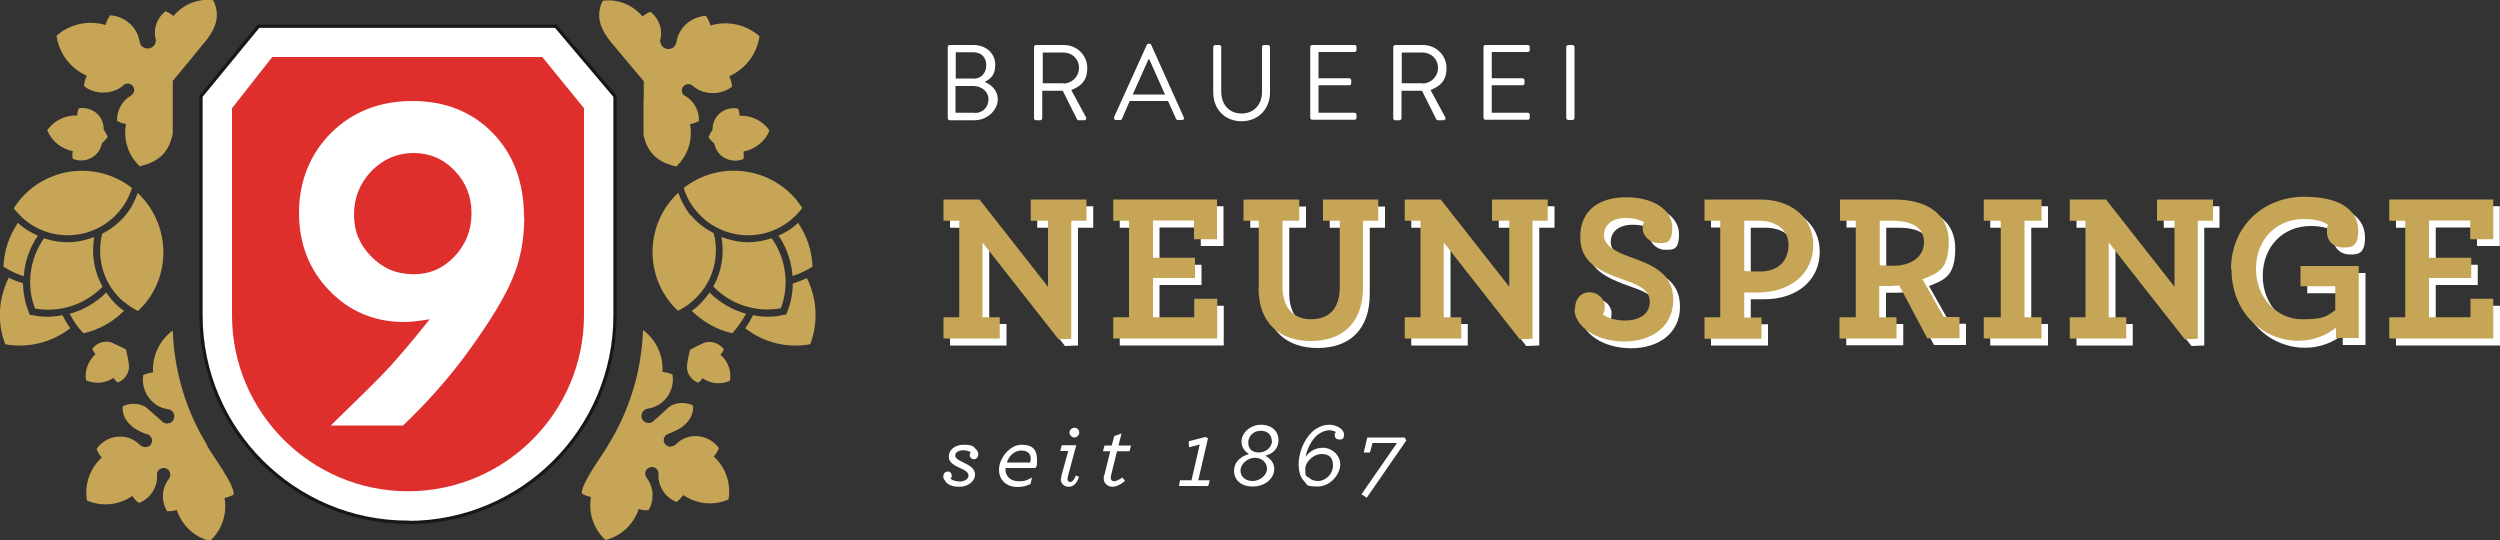 <?xml version="1.0" encoding="UTF-8"?>
<svg id="Ebene_1" xmlns="http://www.w3.org/2000/svg" version="1.1" viewBox="0 0 1000 216.2">
  <rect x="0" y="0" width="1000" height="216.2" fill="#333333" stroke="none"/>
  <!-- Generator: Adobe Illustrator 29.8.2, SVG Export Plug-In . SVG Version: 2.1.1 Build 3)  -->
  <defs>
    <style>
      .st0 {
        fill: #c6a556;
      }

      .st1 {
        fill: #fff;
      }

      .st2 {
        fill: none;
        stroke: #181716;
        stroke-miterlimit: 10;
        stroke-width: 1.3px;
      }

      .st3 {
        fill: #de2f2d;
      }
    </style>
  </defs>
  <path class="st1" d="M378.3,192.6c-.6-.6-1-1.3-1-2,0-1.1.8-2,1.8-2s1.6.8,1.6,1.6-.2.8-.5,1.2c.2.2.3.3.6.5.8.4,2,.7,3.3.7s3.3-.8,3.3-2.3-1.6-2.3-3.4-3.1c-2.4-1.1-4.5-2.2-4.5-4.6s2.2-4.7,5.9-4.7,4,.7,5,1.8c.6.6.9,1.3.9,2,0,1.2-.8,2-1.7,2s-1.7-.7-1.7-1.6.2-.8.4-1.2c-.1,0-.2-.2-.6-.3-.6-.3-1.5-.5-2.4-.5-1.9,0-3.2.9-3.2,2.1s1.6,2,3.5,2.9c2.3,1.1,4.4,2.3,4.4,4.8s-2.7,4.8-6.1,4.8-4.6-.9-5.8-2.1h0Z"/>
  <path class="st1" d="M402.6,185h9.4c.2-.5.3-1.1.3-1.6,0-1.8-1.2-3.2-3.8-3.2s-4.9,2-5.8,4.9h0ZM402.2,187.1c0,.3,0,.5,0,.8,0,2.9,2.4,4.6,5.2,4.6s3.3-.4,5.4-1.5l-.6,2.6c-1.7.8-3.1,1.2-5.3,1.2-3.8,0-7.3-2.4-7.3-6.9s4.2-10,9-10,6.2,2.3,6.2,6-.2,2.1-.6,3.3h-12Z"/>
  <path class="st1" d="M427.8,173c0-1.1.9-1.9,2-1.9s1.9.9,1.9,1.9-.9,2-1.9,2-2-.9-2-2h0ZM424.4,191.6c0-.5.2-1.2.3-1.8l2.6-9.4h-3.2l.6-2.3h5.8l-3.2,11.9c-.2.6-.3,1.3-.3,1.6,0,.8.5,1.2,1.1,1.2s1.5-.6,2.2-2.6l1.3.5c-.9,2.8-2.3,4-4.1,4s-3.2-1.2-3.2-3.1h0Z"/>
  <path class="st1" d="M446.8,180.5l-2.3,9.3c-.1.5-.2,1-.2,1.4,0,.7.5,1.3,1.3,1.3s1.8-.5,3.4-1.5l1,1.4c-2,1.6-3.6,2.3-5.1,2.3s-3.4-1.2-3.4-3.1.1-1.1.3-1.8l2.3-9.3h-2.9l.6-2.3h2.9l1-3.8,2.9-1-1.2,4.8h5l-.6,2.3h-5Z"/>
  <polygon class="st1" points="472 192.1 476.6 192.1 479.9 177.8 475.6 178.9 475.5 176.5 482.1 174.8 483.2 175.3 479.3 192.1 483.9 192.1 483.3 194.4 471.6 194.4 472 192.1 472 192.1"/>
  <path class="st1" d="M508.7,176.3c0-2.3-1.7-4-4.4-4s-5,2-5,4.7,1.7,4,4.3,4,5.2-2,5.2-4.7h0ZM506.8,187.5c0-2.6-2.2-4.4-4.9-4.4s-5.7,2.4-5.7,5.1,2.2,4.2,4.9,4.2,5.7-2.2,5.7-4.9h0ZM493.6,188.4c0-3.5,2.5-5.8,6-6.8-2.1-1.2-3-3.1-3-5,0-3.4,3.4-6.7,7.8-6.7s7,2.7,7,6.1-2.1,5.4-5.3,6.3c2.1,1.1,3.6,2.9,3.6,5.3,0,3.7-3.6,7-8.6,7s-7.5-2.9-7.5-6.3h0Z"/>
  <path class="st1" d="M523.4,190.9c.8.9,2.1,1.5,3.7,1.5,3.4,0,6.1-3,6.1-6.2s-1.6-4.6-4.6-4.6-6.5,2.9-6.5,6.1.4,2.5,1.3,3.3h0ZM519.4,186.2c0-4.7,1.9-10.1,5.5-13.5,1.8-1.6,4.1-2.8,6.9-2.8s5.8,1.8,5.8,3.8-.7,2.1-1.9,2.1-1.8-.7-1.8-1.8.2-.8.5-1.1c-.3-.3-1.2-.8-2.7-.8s-3.6.8-5.2,2.3c-1.9,1.8-3.7,5.2-4.3,8.4,1.1-1.7,3.5-3.7,7-3.7s6.9,2.9,6.9,6.7-3.9,8.8-9,8.8-4.1-.8-5.4-2.1c-1.5-1.5-2.2-3.6-2.2-6.4h0Z"/>
  <polygon class="st1" points="544.6 197.7 558.8 177.2 549 177.2 548 181 545.5 181 546.9 175 561.9 175 562.5 176.2 546.7 199.1 544.6 197.7 544.6 197.7"/>
  <path class="st0" d="M257.5,39.6s0,0-.1,0h0c0,.1,0,0,.1,0h0Z"/>
  <path class="st0" d="M68.8,39.6c0,0,.2.1.3.2v-.2c0,0-.2,0-.3,0h0Z"/>
  <path class="st0" d="M69.1,32.4l13.1-15.9c5-6.2,5.6-11.2,3.1-16.4-5.9-.8-11.9,1.5-15.9,6.3-1-.8-2-1.4-3.2-1.9-3.1,2.4-4.8,6.3-4.1,10.4,0,.5.3.9.4,1.4h-.2s0,0,0,0c0,.9-.4,1.8-1.2,2.4-1.4,1.1-3.5.9-4.6-.5-.3-.4-.5-.8-.6-1.3h0c-.2-1.1-.5-2.3-1-3.4-2-4.4-6.3-7.1-10.8-7.4-.9,1.2-1.5,2.5-1.9,3.9-7-2.1-14.4-.3-19.6,4.3,1,6.9,5.4,13,12.1,16-.6,1.3-1,2.7-1.1,4.2,3.6,2.7,8.6,3.4,13,1.4,1.1-.5,2.1-1.1,2.9-1.9h0s0,0,0,0c1.1-.9,2.7-.7,3.6.4.9,1.1.7,2.7-.4,3.6,0,0,0,0,0,0h0c0,0-.2,0-.3.2-3.7,2.2-5.7,6.1-5.6,10.1,1.1.7,2.3,1.1,3.6,1.3-1.2,6.4,1,12.7,5.5,16.9,6-1.4,11.5-4.2,13.2-13.1,0,0,0,0,0,0v-21.1h0Z"/>
  <path class="st0" d="M45.4,151.2c.5.7,1,1.3,1.7,1.8,2.4-.9,4.1-3,4.5-5.7.2-1.7-1-6.5-1.2-7.5-.9-.4-5.2-2.8-6.9-3.1-2.7-.3-5.2.8-6.6,2.9.3.8.8,1.5,1.3,2.1-3,2.7-4.4,6.6-3.8,10.4,3.5,1.6,7.7,1.3,11.1-1h0Z"/>
  <path class="st0" d="M61.3,149c-1.4.1-2.7.4-4,1-.7,4.2.9,8.6,4.5,11.4,1.7,1.3,3.6,2.1,5.6,2.3h0c.3,0,.6.1.8.3,1.4.7,1.9,2.5,1.2,3.9-.7,1.4-2.5,1.9-3.9,1.2-.2-.1-.4-.3-.5-.4h0c-.6-.5-2.2-1.9-5.9-5.2-2.8-2.6-7.5-2.3-10-1-.3,2.8.8,6.1,4.8,8.9,1,.7,4.1,2.1,4.8,2.3.2,0,.3,0,.4.1h0c.1,0,.2,0,.3.1,1.3.7,1.8,2.3,1.1,3.6-.6,1.2-2,1.6-3.2,1.2-.1,0-.3,0-.4-.1-.1,0-.2-.2-.3-.3,0,0-.2,0-.3,0-1.8-1.9-4.2-3.3-6.9-3.6-4.4-.5-8.5,1.5-10.8,4.9.5,1.2,1.2,2.4,2.1,3.4-4.9,4.5-7,11-5.9,17.2,5.8,2.5,12.6,2,18.1-1.8.8,1.1,1.6,2.1,2.7,2.8,3.8-1.5,6.7-5,7.2-9.4,0-.7,0-1.4,0-2h0c0-.4,0-.8.3-1.2.7-1.3,2.3-1.8,3.6-1.1,1.3.7,1.8,2.3,1.1,3.6,0,0,0,0-.1.2h0c-.3.4-.6.9-.9,1.3-2.3,3.8-2.1,8.3,0,11.9,1.3,0,2.6-.1,3.9-.5,2.1,6.3,7.2,10.9,13.3,12.4,4.6-4.2,7-10.7,5.8-17.2,1.3-.3,2.5-.7,3.7-1.4.2-4.1-8-14.9-10.5-19.2-.1-.2-.2-.4-.1-.5-8.3-13.4-13.2-29.1-13.8-45.9-5.2,3.8-8.3,10.1-7.9,16.9h0Z"/>
  <path class="st0" d="M257.4,39.6s0,0,.1,0h0c0,0,0,.1-.1.2v14.1c1.8,8.6,7.2,11.3,13.1,12.7,4.5-4.2,6.7-10.5,5.5-16.9,1.3-.3,2.5-.7,3.6-1.3.1-4-1.9-8-5.6-10.1,0,0-.2,0-.3-.1h0s0,0,0,0c-1.1-.9-1.3-2.5-.4-3.6.9-1.1,2.5-1.3,3.6-.4,0,0,0,0,0,0h0c.9.7,1.8,1.4,2.9,1.9,4.4,2,9.4,1.3,13-1.4,0-1.5-.5-2.9-1.1-4.2,6.7-3,11.1-9.1,12.1-16-5.2-4.6-12.6-6.4-19.6-4.3-.4-1.4-1-2.7-1.9-3.9-4.5.3-8.8,3-10.8,7.4-.5,1.1-.8,2.3-1,3.4h0c-.1.5-.3.9-.6,1.3-1.1,1.4-3.2,1.6-4.6.5-.8-.6-1.1-1.5-1.2-2.4h0s-.2,0-.2,0c.1-.5.3-.9.4-1.4.7-4.1-1.1-8-4.1-10.4-1.2.4-2.2,1.1-3.2,1.9-4-4.8-10.1-7.1-15.9-6.3-2.6,5.3-1.8,10.4,3.5,16.8,0,0,12.9,15.4,12.9,15.4v7.2h0Z"/>
  <path class="st0" d="M283.8,117c-1.5,2.2-3.2,4.2-5.3,6-.6.5-1.2.9-1.8,1.3,4.4,4.4,10,7.6,16.2,9,2.2-2.4,4-5,5.5-7.8-5.5-1.5-10.4-4.4-14.6-8.5h0Z"/>
  <path class="st0" d="M289.5,139.7c-1.5-2-4-3.2-6.6-2.9-1.7.2-6,2.7-6.9,3.1-.2.9-1.4,5.7-1.2,7.5.3,2.7,2.1,4.8,4.5,5.7.7-.5,1.2-1.1,1.7-1.8,3.4,2.3,7.5,2.6,11,1,.6-3.8-.7-7.7-3.8-10.4.5-.6,1-1.3,1.3-2.1h0Z"/>
  <path class="st0" d="M322.8,111.2c-1.9.9-3.8,1.6-5.7,2.2,0,4-.8,8-2.4,11.8l-.3.7h-.8c-2.2.6-4.4.8-6.6.8s-3.9-.3-5.8-.6c-.9,1.8-1.9,3.6-3.1,5.2,7.3,5.7,16.7,8.1,26,6.4,3.3-8.8,2.7-18.4-1.4-26.6h0Z"/>
  <path class="st0" d="M287.7,179.4c-2.4-3.4-6.5-5.4-10.8-4.9-2.8.3-5.2,1.7-6.9,3.6-.1,0-.2,0-.3,0-.1,0-.2.2-.3.3-.1,0-.3,0-.4.1-1.2.4-2.5,0-3.2-1.2-.7-1.3-.2-2.9,1.1-3.6.1,0,.2,0,.3-.1h0c.1,0,.3-.1.4-.2.7-.2,3.8-1.6,4.8-2.3,4-2.8,5.1-6.1,4.8-8.9-2.5-1.3-7.2-1.7-10,1-3.6,3.3-5.3,4.8-5.9,5.3h0c-.2.1-.3.3-.5.4-1.4.7-3.1.2-3.9-1.2-.7-1.4-.2-3.1,1.2-3.9.3-.1.6-.2.8-.3h0c2-.3,3.9-1,5.6-2.3,3.6-2.8,5.2-7.2,4.5-11.4-1.3-.6-2.6-.9-4-1,.4-6.7-2.6-13-7.8-16.8-.6,16.9-5.6,32.6-14,46.1,0,0,0,0,0,.1-2.5,4.3-10.7,15.1-10.5,19.2,1.1.7,2.4,1.1,3.7,1.4-1.2,6.5,1.2,13,5.8,17.2,6.1-1.5,11.2-6.1,13.3-12.4,1.3.4,2.6.6,3.9.5,2.1-3.5,2.3-8.1,0-11.9-.3-.5-.6-.9-.9-1.3h0c0,0,0-.1-.1-.2-.7-1.3-.2-2.9,1.1-3.6,1.3-.7,2.9-.2,3.6,1.1.2.4.3.8.3,1.2h0c0,.6-.1,1.3,0,2,.5,4.4,3.4,7.9,7.2,9.4,1.1-.8,2-1.8,2.7-2.8,5.5,3.8,12.3,4.3,18.1,1.8,1.1-6.2-1-12.7-5.9-17.2.9-1,1.6-2.1,2.1-3.4h0Z"/>
  <path class="st0" d="M15,94.2c-2.4-1.1-4.7-2.4-6.8-4.1-.4-.3-.7-.7-1-1-3.5,5.1-5.6,11.2-5.8,17.6,2.5,1.6,5.3,2.9,8.1,3.8.4-5.8,2.3-11.3,5.6-16.2h0Z"/>
  <path class="st0" d="M295,43.4c-3-.5-6.2.5-8.2,3.1-1.3,1.6-1.8,3.6-1.8,5.5-.7.9-1.2,1.9-1.6,2.9.6.9,1.4,1.7,2.3,2.5.4,1.9,1.3,3.7,3,5,2.5,2,5.9,2.4,8.7,1.2.2-1,.1-2,0-3,4.8-.9,8.7-4.1,10.4-8.4-2.6-3.8-7.1-6.1-12-5.9,0-1-.2-2-.6-2.9h0Z"/>
  <path class="st0" d="M273.5,75.2c1,3.4,2.7,6.5,5,9.2,9.5,11.4,26.5,13,37.9,3.5,1.7-1.4,3.2-3,4.5-4.7-.7-1.1-1.5-2.1-2.3-3.2-11.2-13.5-31.3-15.6-45-4.9h0Z"/>
  <path class="st0" d="M325,106.7c-.2-6.4-2.3-12.5-5.8-17.6-.3.3-.7.7-1,1-2.1,1.8-4.4,3.1-6.8,4.1,3.3,4.9,5.2,10.5,5.6,16.2,2.8-.9,5.5-2.1,8.1-3.8h0Z"/>
  <path class="st0" d="M276.3,86.2c-2.2-2.7-3.8-5.8-5-9.1-12.4,11.5-13.9,31.1-2.8,44.4.8,1,1.7,1.9,2.7,2.8,2-1,3.9-2.2,5.5-3.6,8.3-6.9,11.3-17.6,8.8-27.4-3.4-1.8-6.6-4.1-9.2-7.3h0Z"/>
  <path class="st0" d="M29.1,60.5c-.2,1-.2,2,0,3,2.8,1.2,6.1.9,8.7-1.2,1.6-1.3,2.6-3.1,3-5,.8-.7,1.6-1.6,2.3-2.5-.4-1-1-2-1.6-2.9,0-1.9-.5-3.9-1.8-5.5-2-2.5-5.2-3.6-8.2-3.1-.4.9-.6,1.9-.6,2.9-4.9-.2-9.4,2.1-12,5.9,1.7,4.3,5.6,7.5,10.4,8.4h0Z"/>
  <path class="st0" d="M47.8,123c-2.1-1.8-3.8-3.8-5.3-6-4.1,4.1-9.1,7-14.6,8.5,1.4,2.8,3.2,5.5,5.5,7.8,6.3-1.4,11.9-4.6,16.2-9-.6-.4-1.2-.8-1.8-1.3h0Z"/>
  <path class="st0" d="M312.3,123.4c3.6-9.4,2.1-19.9-3.6-28.1-3.1,1-6.3,1.6-9.5,1.6s-7.2-.8-10.6-2.1c1.2,6.8.1,13.8-3.3,19.8,7,7.2,17,10.5,27,8.7h0Z"/>
  <path class="st0" d="M9.9,87.9c11.4,9.5,28.4,7.9,37.9-3.5,2.3-2.7,3.9-5.8,5-9.2-13.8-10.8-33.8-8.7-45,4.9-.8,1-1.6,2.1-2.3,3.2,1.3,1.7,2.8,3.3,4.5,4.7h0Z"/>
  <path class="st0" d="M19.3,126.7c-2.2,0-4.4-.2-6.6-.7h-.8c0-.1-.3-.9-.3-.9-1.6-3.8-2.3-7.8-2.4-11.8-2-.6-3.9-1.3-5.7-2.2-4.1,8.2-4.8,17.8-1.4,26.6,9.3,1.7,18.7-.8,26-6.4-1.2-1.7-2.2-3.4-3.1-5.2-1.9.3-3.8.6-5.8.6h0Z"/>
  <path class="st0" d="M49.7,120.8c1.7,1.4,3.5,2.6,5.5,3.6.9-.9,1.8-1.9,2.7-2.8,11-13.3,9.6-32.7-2.8-44.4-1.2,3.3-2.7,6.3-5,9-2.6,3.1-5.8,5.5-9.2,7.3-2.5,9.8.5,20.5,8.8,27.4h0Z"/>
  <path class="st0" d="M27.1,96.9c-3.2,0-6.4-.5-9.5-1.6-5.7,8.2-7.2,18.7-3.6,28.1,10,1.8,20-1.6,27-8.7-3.4-6.1-4.5-13.1-3.3-19.9-3.4,1.3-7,2.1-10.6,2.1h0Z"/>
  <path class="st1" d="M163.2,208.9h0c-45.7,0-82.8-37.1-82.8-82.8V38.5l23-28h118.9l23.7,28v87.7c0,45.7-37.1,82.8-82.8,82.8h0Z"/>
  <path class="st2" d="M163.2,208.9h0c-45.7,0-82.8-37.1-82.8-82.8V38.5l23-28h118.9l23.7,28v87.7c0,45.7-37.1,82.8-82.8,82.8h0Z"/>
  <path class="st3" d="M163.2,196.5c-38.8,0-70.4-31.6-70.4-70.4V43.3l16.1-20.5h108l16.7,20.5v82.8c0,38.8-31.6,70.4-70.4,70.4h0Z"/>
  <path class="st1" d="M188.6,85.2c0-6.7-2.3-12.3-6.8-17-4.5-4.7-10-7-16.4-7s-12.1,2.4-16.8,7.2c-4.6,4.8-7,10.6-7,17.4s2.3,12.2,7,16.9c4.6,4.7,10.2,7,16.8,7s11.9-2.4,16.4-7.1c4.5-4.8,6.8-10.5,6.8-17.3h0ZM209.7,87c0,8.7-1.5,16.8-4.6,24.2-3.1,7.5-8.9,17.1-17.3,28.7-7.6,10.6-16.5,20.7-26.6,30.3h-28.9l4.6-4.5c7.2-7,12.6-12.3,16.1-15.9,4.2-4.3,10.5-11.6,18.9-22.1-4.2.7-7.6,1.1-10.2,1.1-11.9,0-21.9-4.2-30-12.6-8.1-8.4-12.1-18.8-12.1-31.1s4.3-23.5,12.9-32c8.6-8.5,19.5-12.7,32.5-12.7s23.9,4.3,32.2,12.9c8.3,8.6,12.4,19.8,12.4,33.6h0Z"/>
  <path class="st1" d="M389.3,31.5c3.3,0,5.2-2.4,5.2-5.4s-1.8-5.2-5.2-5.2h-7v10.5h7ZM390,45.2c3.1,0,5.4-2.4,5.4-5.5s-2.8-5.3-6.1-5.3h-7.1v10.7h7.8ZM379.1,18.8c0-.4.3-.8.8-.8h9.4c5.2,0,8.8,3.4,8.8,7.9s-2.2,5.7-4.2,6.9c2.3.9,5.2,3.1,5.2,7s-3.8,8.3-9.4,8.3h-9.8c-.5,0-.8-.4-.8-.8v-28.4h0Z"/>
  <path class="st1" d="M425.4,33.4c3.3,0,6.2-2.7,6.2-6.3s-2.9-6.1-6.2-6.1h-8.3v12.3h8.3ZM413.6,18.8c0-.4.3-.8.8-.8h11.1c5.2,0,9.4,4,9.4,9.2s-2.6,7.3-6.4,8.8l5.9,10.9c.3.6,0,1.2-.7,1.2h-2.2c-.4,0-.6-.2-.7-.4l-5.7-11.4h-8.2v11c0,.4-.4.8-.8.8h-1.7c-.5,0-.8-.4-.8-.8v-28.4h0Z"/>
  <path class="st1" d="M466,37.8c-2.1-4.7-4.2-9.4-6.3-14.1h-.3l-6.3,14.1h12.9ZM445.6,46.9l13.1-28.9c.1-.3.3-.5.7-.5h.4c.4,0,.6.2.7.5l13,28.9c.3.6,0,1.1-.7,1.1h-1.7c-.4,0-.6-.3-.7-.5l-3.2-7.1h-15.3l-3.1,7.1c0,.2-.3.5-.7.5h-1.7c-.6,0-1-.6-.7-1.1h0Z"/>
  <path class="st1" d="M485.3,18.8c0-.4.4-.8.8-.8h1.6c.5,0,.8.4.8.8v17.9c0,4.9,3,8.7,8.1,8.7s8.2-3.7,8.2-8.6v-18c0-.4.3-.8.8-.8h1.6c.4,0,.8.4.8.8v18.2c0,6.5-4.6,11.5-11.4,11.5s-11.3-5-11.3-11.5v-18.2h0Z"/>
  <path class="st1" d="M524.1,18.8c0-.4.3-.8.8-.8h16.9c.5,0,.8.4.8.8v1.2c0,.4-.3.8-.8.8h-14.4v10.5h12.3c.4,0,.8.4.8.8v1.2c0,.5-.4.8-.8.8h-12.3v11h14.4c.5,0,.8.4.8.8v1.2c0,.4-.3.8-.8.8h-16.9c-.5,0-.8-.4-.8-.8v-28.4h0Z"/>
  <path class="st1" d="M569,33.4c3.3,0,6.2-2.7,6.2-6.3s-2.9-6.1-6.2-6.1h-8.3v12.3h8.3ZM557.3,18.8c0-.4.3-.8.8-.8h11.1c5.1,0,9.4,4,9.4,9.2s-2.6,7.3-6.4,8.8l5.9,10.9c.3.6,0,1.2-.7,1.2h-2.2c-.4,0-.6-.2-.7-.4l-5.7-11.4h-8.2v11c0,.4-.4.8-.8.8h-1.7c-.5,0-.8-.4-.8-.8v-28.4h0Z"/>
  <path class="st1" d="M593.4,18.8c0-.4.3-.8.8-.8h16.9c.5,0,.8.4.8.8v1.2c0,.4-.3.8-.8.8h-14.4v10.5h12.3c.4,0,.8.4.8.8v1.2c0,.5-.4.8-.8.8h-12.3v11h14.4c.5,0,.8.4.8.8v1.2c0,.4-.3.8-.8.8h-16.9c-.5,0-.8-.4-.8-.8v-28.4h0Z"/>
  <path class="st1" d="M626.5,18.8c0-.4.4-.8.8-.8h1.7c.4,0,.8.4.8.8v28.4c0,.4-.4.8-.8.8h-1.7c-.4,0-.8-.4-.8-.8v-28.4h0Z"/>
  <polygon class="st1" points="395.7 99.8 395.7 129.6 402.6 129.6 402.6 138.2 380 138.2 380 129.6 386.4 129.6 386.4 91.1 380 91.1 380 82.5 393.1 82.5 421.9 119.1 421.9 91.1 414.9 91.1 414.9 82.5 437.3 82.5 437.3 91.1 431.2 91.1 431.2 138.2 426 138.4 395.7 99.8 395.7 99.8"/>
  <polygon class="st1" points="447.9 129.6 454.3 129.6 454.3 91.1 447.9 91.1 447.9 82.5 489.4 82.5 489.4 98.4 480.3 98.4 480.3 91 463.8 91 463.8 105.9 480.6 105.9 480.6 114 463.8 114 463.8 129.7 480.4 129.7 480.4 122.3 489.5 122.3 489.5 138.2 447.9 138.2 447.9 129.6 447.9 129.6"/>
  <path class="st1" d="M506.2,117.9v-26.8h-6.1v-8.5h22.3v8.5h-6.7v26.3c0,8.5,4.3,13.1,11.4,13.1s11.5-4.1,11.5-12.8v-26.6h-6.7v-8.5h22.1v8.5h-6.1v26.6c0,14.5-8.5,21.5-20.8,21.5s-21-6.9-21-21.3h0Z"/>
  <polygon class="st1" points="580.2 99.8 580.2 129.6 587.1 129.6 587.1 138.2 564.5 138.2 564.5 129.6 570.9 129.6 570.9 91.1 564.5 91.1 564.5 82.5 577.7 82.5 606.4 118.8 606.4 91.1 599.5 91.1 599.5 82.5 621.8 82.5 621.8 91.1 615.7 91.1 615.7 138.2 610.5 138.4 580.2 99.8 580.2 99.8"/>
  <path class="st1" d="M632.7,126.2c0-4,2.4-6.6,5.8-6.6s6.1,2.8,6.1,5.5-.3,2.4-.8,3.4c2,1.4,5.2,2.4,8.8,2.4,6.1,0,10-2.7,10-7.5s-4.6-6.8-10.2-8.7c-10.3-3.7-17.6-7-17.6-17.3s7.2-15.8,18.4-15.8,18.4,5.3,18.4,12-2.5,6.3-5.7,6.3-6.1-2.9-6.1-5.7.3-1.9.6-2.6c-1.5-.9-3.9-1.7-7.4-1.7-5.5,0-8.7,2.8-8.7,6.9s4.6,6.6,10.2,8.6c10,3.6,17.5,7,17.5,17.3s-8.2,16.6-19.6,16.6-19.9-6.2-19.9-12.9h0Z"/>
  <path class="st1" d="M718,100.7c0-5.8-4.8-9.6-11.7-9.6h-6v20.1c1,0,2.4.2,6.3.2,7.2,0,11.4-4.1,11.4-10.7h0ZM684.4,129.6h6.3v-38.6h-6.3v-8.5h22.4c11.9,0,21.1,6.9,21.1,18.2s-9,19-22.2,19-4.2,0-5.4,0v10h6.9v8.5h-22.8v-8.5h0Z"/>
  <path class="st1" d="M772.2,99.7c0-5.8-4.8-8.6-12.5-8.6h-5.2v17.8c1,0,2.4.2,5.4.2,7.2,0,12.3-3.6,12.3-9.4h0ZM738.6,129.6h6.3v-38.6h-6.3v-8.5h21.6c12.8,0,21.9,5.5,21.9,16.8s-4.4,12.7-10.5,15.1l8.5,15.1h6.3v8.5h-12.8l-11.2-21.1c-1.2,0-2.3.2-3.4.2-1.8,0-3.4,0-4.6,0v12.5h6.9v8.5h-22.8v-8.5h0Z"/>
  <polygon class="st1" points="796.1 129.6 802.9 129.6 802.9 91.1 796.1 91.1 796.1 82.5 819.2 82.5 819.2 91.1 812.5 91.1 812.5 129.6 819.2 129.6 819.2 138.2 796.1 138.2 796.1 129.6 796.1 129.6"/>
  <polygon class="st1" points="846.2 99.8 846.2 129.6 853.1 129.6 853.1 138.2 830.6 138.2 830.6 129.6 836.9 129.6 836.9 91.1 830.6 91.1 830.6 82.5 843.3 82.5 872.4 118.9 872.4 91.1 865.5 91.1 865.5 82.5 887.8 82.5 887.8 91.1 881.7 91.1 881.7 138.2 876.6 138.4 846.2 99.8 846.2 99.8"/>
  <path class="st1" d="M895.1,110.5c0-17.2,13-29,29.3-29s21.6,6.8,21.6,13.4-2.6,6.9-6.1,6.9-6.4-2.4-6.4-6,.3-2.2.6-2.9c-1.6-1.3-4.8-2.5-9.9-2.5-10.8,0-19.1,8-19.1,20s8.9,20.1,18.3,20.1,9.9-1.3,13.4-3.6v-9.6h-13.9v-8.1h23.3v28.8h-9.1v-4.1c-3.9,3-8.9,5.2-15.1,5.2-13.7,0-26.7-10.8-26.7-28.7h0Z"/>
  <polygon class="st1" points="958.4 129.6 964.7 129.6 964.7 91.1 958.4 91.1 958.4 82.5 999.9 82.5 999.9 98.4 990.8 98.4 990.8 91 974.3 91 974.3 105.9 991.1 105.9 991.1 114 974.3 114 974.3 129.7 990.9 129.7 990.9 122.3 1000 122.3 1000 138.2 958.4 138.2 958.4 129.6 958.4 129.6"/>
  <polygon class="st0" points="393 97 393 126.9 399.9 126.9 399.9 135.4 377.4 135.4 377.4 126.9 383.7 126.9 383.7 88.3 377.4 88.3 377.4 79.8 391.8 79.8 419.2 114.7 419.2 88.3 412.3 88.3 412.3 79.8 434.6 79.8 434.6 88.3 428.5 88.3 428.5 135.5 423.4 135.7 393 97 393 97"/>
  <polygon class="st0" points="445.3 126.9 451.6 126.9 451.6 88.3 445.3 88.3 445.3 79.8 486.8 79.8 486.8 95.7 477.6 95.7 477.6 88.2 461.2 88.2 461.2 103.1 478 103.1 478 111.2 461.2 111.2 461.2 126.9 477.7 126.9 477.7 119.5 486.9 119.5 486.9 135.4 445.3 135.4 445.3 126.9 445.3 126.9"/>
  <path class="st0" d="M503.5,115.1v-26.8h-6.1v-8.5h22.3v8.5h-6.7v26.3c0,8.5,4.3,13.1,11.4,13.1s11.5-4.1,11.5-12.8v-26.6h-6.7v-8.5h22.1v8.5h-6.1v26.6c0,14.5-8.5,21.5-20.8,21.5s-21-6.9-21-21.3h0Z"/>
  <polygon class="st0" points="577.5 97 577.5 126.9 584.5 126.9 584.5 135.4 561.9 135.4 561.9 126.9 568.2 126.9 568.2 88.3 561.9 88.3 561.9 79.8 576.3 79.8 603.7 114.7 603.7 88.3 596.8 88.3 596.8 79.8 619.1 79.8 619.1 88.3 613 88.3 613 135.5 607.9 135.7 577.5 97 577.5 97"/>
  <path class="st0" d="M630,123.5c0-4,2.4-6.6,5.8-6.6s6.1,2.8,6.1,5.5-.3,2.4-.8,3.4c2,1.4,5.2,2.4,8.8,2.4,6.1,0,10-2.7,10-7.5s-4.6-6.8-10.2-8.7c-10.3-3.7-17.6-7-17.6-17.3s7.2-15.8,18.4-15.8,18.4,5.3,18.4,12-2.5,6.3-5.7,6.3-6.1-2.9-6.1-5.7.3-1.9.6-2.6c-1.5-.9-3.9-1.7-7.4-1.7-5.5,0-8.7,2.8-8.7,6.9s4.6,6.6,10.2,8.6c10,3.5,17.5,7,17.5,17.3s-8.2,16.6-19.6,16.6-19.9-6.2-19.9-12.9h0Z"/>
  <path class="st0" d="M715.4,97.9c0-5.8-4.8-9.6-11.7-9.6h-6v20.1c1,0,2.4.2,6.3.2,7.2,0,11.4-4.1,11.4-10.7h0ZM681.8,126.9h6.3v-38.6h-6.3v-8.5h22.4c11.9,0,21.1,6.9,21.1,18.2s-9,19-22.2,19-4.2,0-5.4,0v10h6.9v8.5h-22.8v-8.5h0Z"/>
  <path class="st0" d="M769.6,96.9c0-5.8-4.8-8.6-12.5-8.6h-5.2v17.8c1,0,2.4.2,5.4.2,7.2,0,12.3-3.6,12.3-9.4h0ZM736,126.9h6.3v-38.6h-6.3v-8.5h21.6c12.8,0,21.9,5.5,21.9,16.8s-4.4,12.7-10.5,15.1l8.5,15.1h6.3v8.5h-12.9l-11.2-21.1c-1.2,0-2.3.2-3.4.2-1.8,0-3.4,0-4.6,0v12.5h6.9v8.5h-22.8v-8.5h0Z"/>
  <polygon class="st0" points="793.5 126.9 800.3 126.9 800.3 88.3 793.5 88.3 793.5 79.8 816.6 79.8 816.6 88.3 809.8 88.3 809.8 126.9 816.6 126.9 816.6 135.4 793.5 135.4 793.5 126.9 793.5 126.9"/>
  <polygon class="st0" points="843.5 97 843.5 126.9 850.5 126.9 850.5 135.4 827.9 135.4 827.9 126.9 834.2 126.9 834.2 88.3 827.9 88.3 827.9 79.8 842.4 79.8 869.8 114.7 869.8 88.3 862.8 88.3 862.8 79.8 885.2 79.8 885.2 88.3 879.1 88.3 879.1 135.5 873.9 135.7 843.5 97 843.5 97"/>
  <path class="st0" d="M892.4,107.7c0-17.2,13-29,29.3-29s21.6,6.8,21.6,13.4-2.6,6.9-6.1,6.9-6.4-2.4-6.4-6,.3-2.2.6-2.9c-1.6-1.3-4.8-2.5-9.9-2.5-10.8,0-19.1,8-19.1,20s8.9,20.1,18.3,20.1,9.9-1.3,13.4-3.6v-9.6h-13.9v-8.1h23.3v28.8h-9.1v-4.1c-3.9,3-8.9,5.2-15.1,5.2-13.7,0-26.7-10.8-26.7-28.7h0Z"/>
  <polygon class="st0" points="955.7 126.9 962.1 126.9 962.1 88.3 955.7 88.3 955.7 79.8 997.3 79.8 997.3 95.7 988.1 95.7 988.1 88.2 971.6 88.2 971.6 103.1 988.5 103.1 988.5 111.2 971.6 111.2 971.6 126.9 988.2 126.9 988.2 119.5 997.3 119.5 997.3 135.4 955.7 135.4 955.7 126.9 955.7 126.9"/>
</svg>